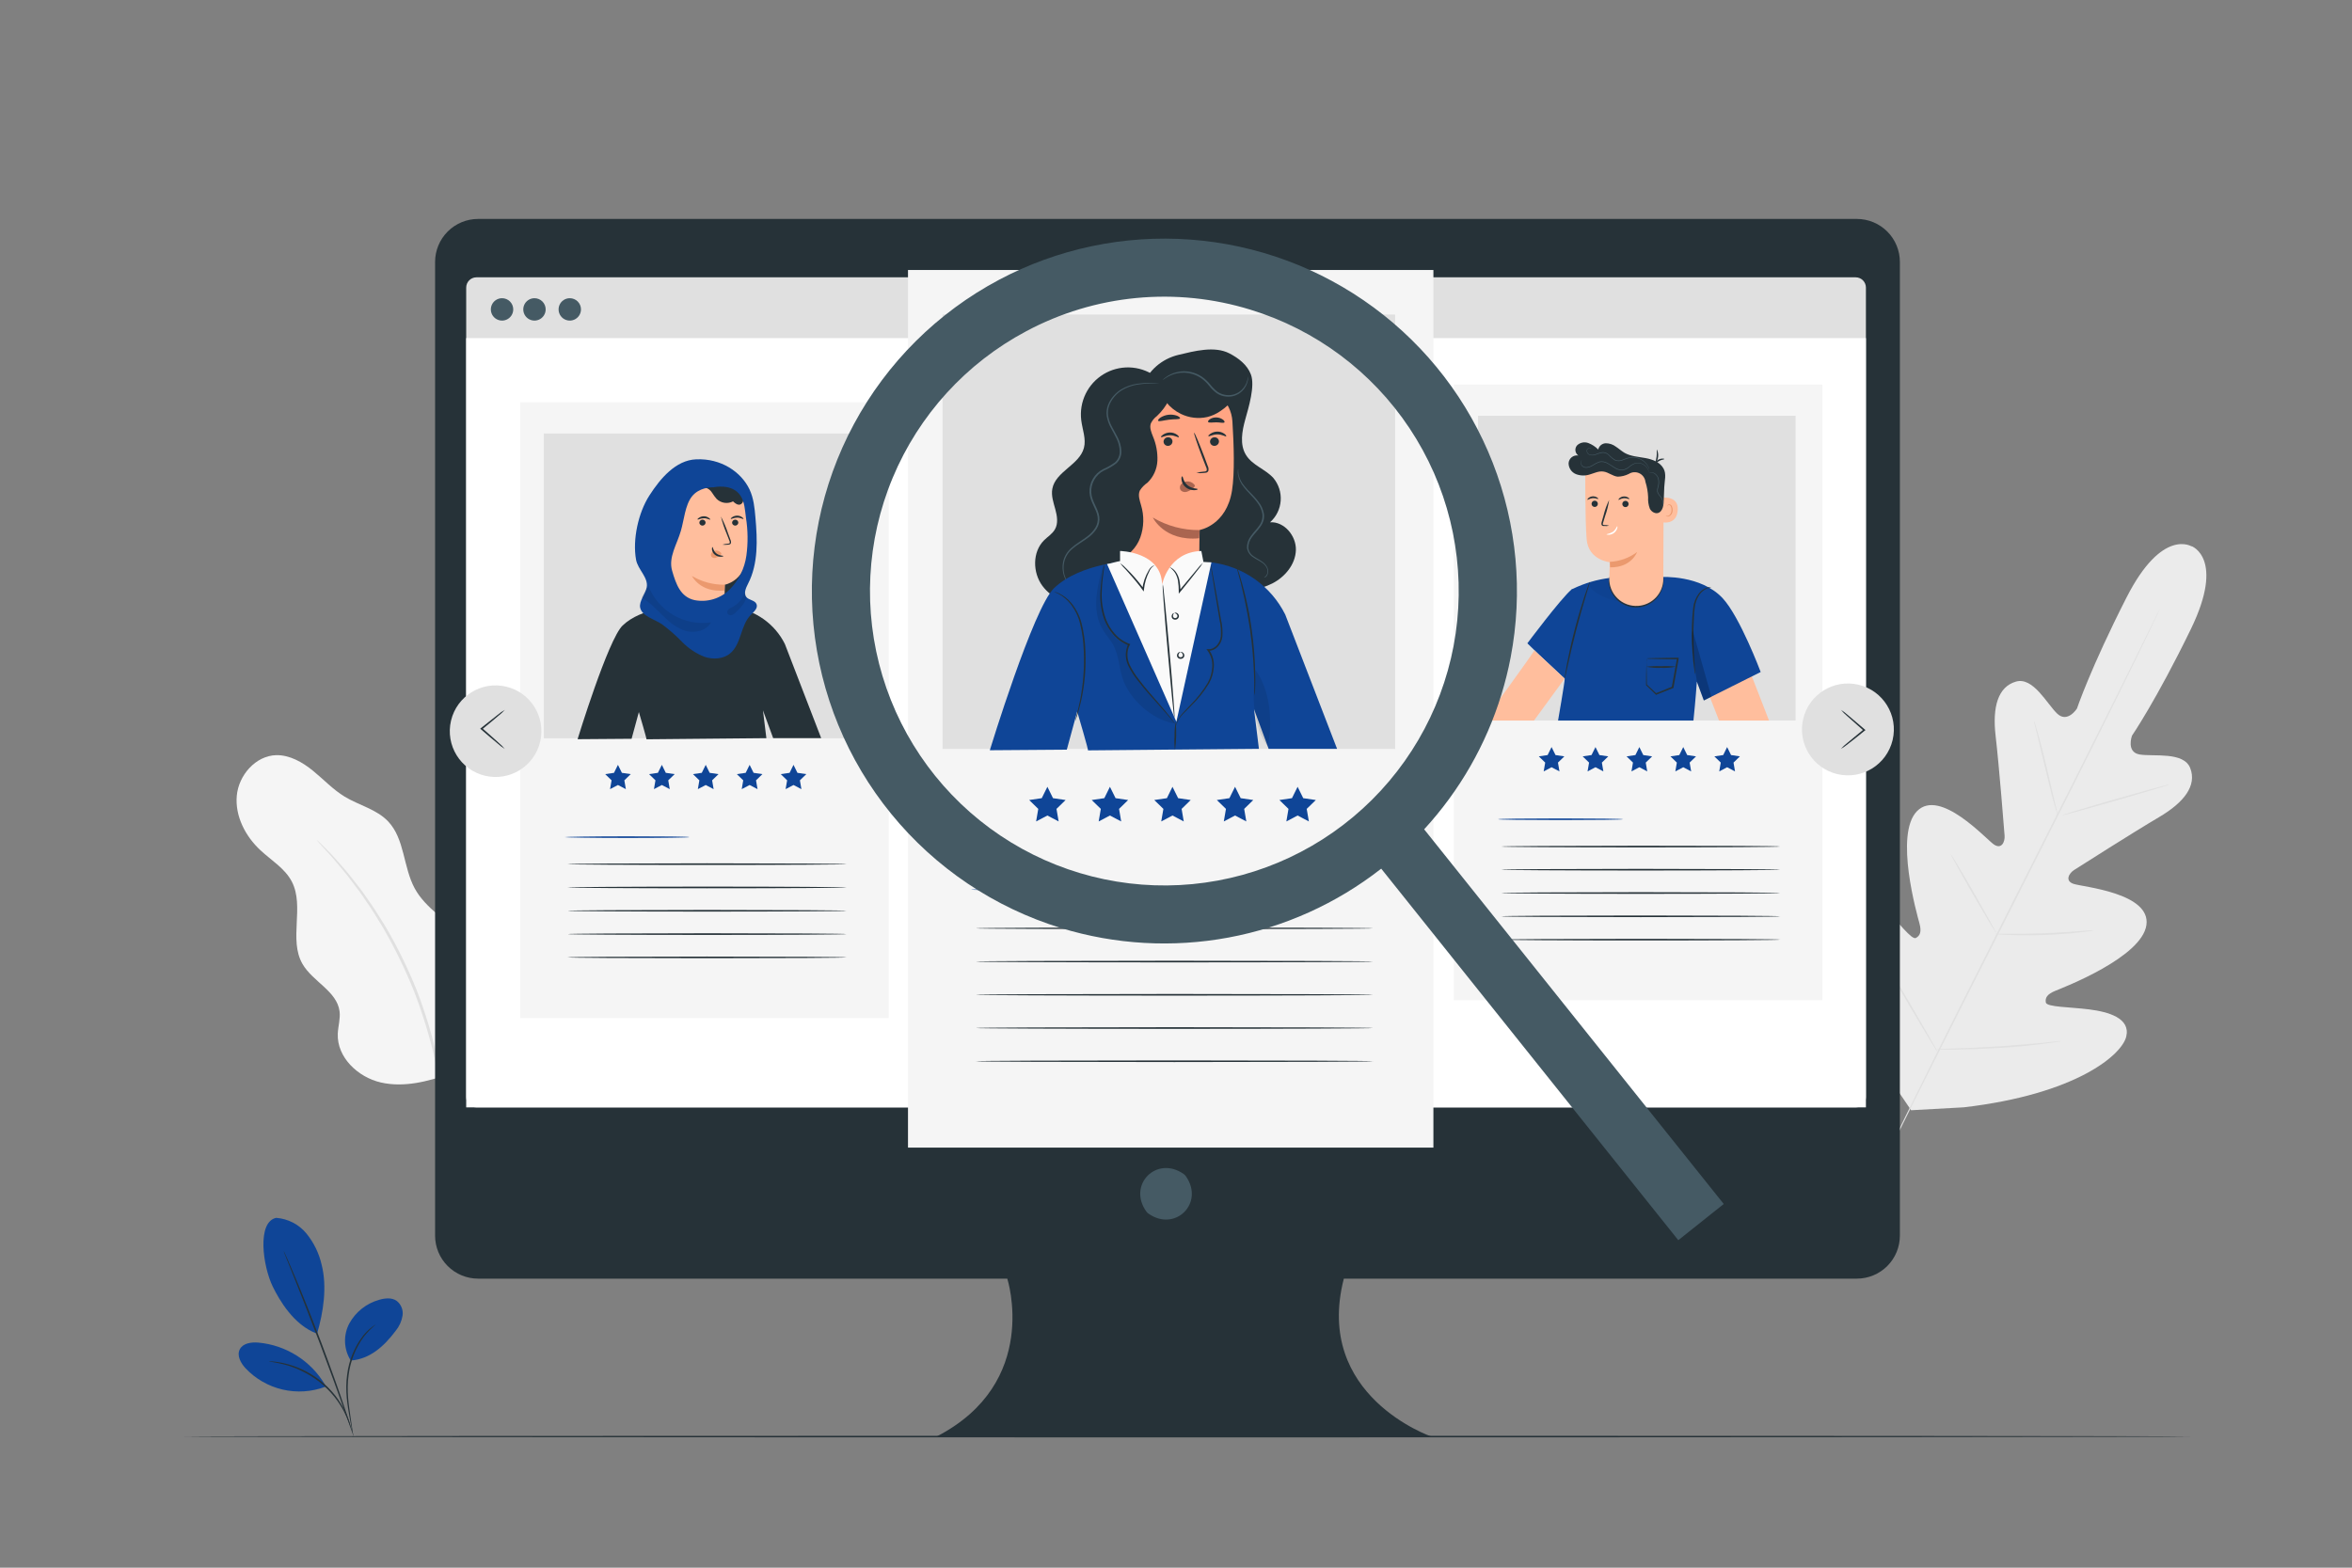 <?xml version="1.0" encoding="UTF-8"?> <svg xmlns="http://www.w3.org/2000/svg" width="750" height="500" viewBox="0 0 750 500" fill="none"><rect x="0" y="0" width="750" height="500" fill="#808080" stroke="none"/> <path d="M143.51 342.55C150.89 337.89 153.58 331.86 154.8 323.21C155.382 318.872 155.026 314.46 153.756 310.271C152.486 306.082 150.332 302.215 147.44 298.93C142.6 293.49 135.76 289.76 132.26 283.38C128.54 276.57 129.09 267.56 123.74 261.95C120.06 258.1 114.48 256.85 109.92 254.09C106.2 251.84 103.2 248.6 99.83 245.85C96.46 243.1 92.41 240.77 88.06 240.85C81.51 241.04 76.12 247.22 75.51 253.75C74.9 260.28 78.26 266.75 83.06 271.19C86.54 274.43 90.89 276.99 93.06 281.19C97.16 289.13 92 299.66 96.44 307.41C99.68 313.08 107.44 316.08 108.28 322.56C108.58 324.94 107.8 327.32 107.71 329.72C107.41 337.22 114.14 343.58 121.46 345.25C128.78 346.92 136.41 344.96 143.46 342.48" fill="#F5F5F5"></path> <path d="M101 267.9C101.213 268.229 101.461 268.534 101.74 268.81L104 271.31C105 272.37 106.21 273.69 107.51 275.31C108.81 276.93 110.41 278.67 111.94 280.79L114.41 284.05C115.27 285.19 116.06 286.44 116.94 287.7C118.72 290.19 120.38 293.02 122.19 295.96C125.926 302.433 129.204 309.159 132 316.09C134.698 323.066 136.9 330.224 138.59 337.51C139.28 340.89 140 344.09 140.4 347.13C140.62 348.64 140.89 350.13 141.05 351.52C141.21 352.91 141.33 354.29 141.47 355.59C141.8 358.18 141.84 360.59 141.97 362.59C142.1 364.59 142.14 366.45 142.14 367.91C142.14 369.37 142.14 370.41 142.19 371.27C142.176 371.665 142.203 372.06 142.27 372.45C142.34 372.064 142.373 371.672 142.37 371.28C142.37 370.42 142.44 369.28 142.49 367.91C142.54 366.54 142.58 364.65 142.49 362.57C142.4 360.49 142.41 358.12 142.12 355.51C142 354.21 141.88 352.84 141.75 351.42C141.62 350 141.36 348.52 141.15 347C140.78 343.93 140.09 340.71 139.41 337.31C137.76 329.968 135.567 322.758 132.85 315.74C130.043 308.761 126.724 301.999 122.92 295.51C121.08 292.57 119.39 289.74 117.57 287.25C116.68 285.99 115.86 284.74 114.99 283.61L112.46 280.37C110.89 278.27 109.27 276.53 107.91 274.95C106.55 273.37 105.32 272.08 104.28 271.05L101.89 268.67C101.619 268.385 101.321 268.127 101 267.9V267.9Z" fill="#E0E0E0"></path> <path d="M698.94 174.32C698.94 174.32 689.54 168.1 678.09 190.59C666.64 213.08 662.29 226 662.29 226C662.29 226 659.29 230.71 656.02 227.63C652.75 224.55 648.35 215.81 642.85 217.39C637.15 219.02 635.27 225.39 636.36 234.74C637.45 244.09 639.08 264.68 639.22 266.54C639.36 268.4 638.31 271.06 635.77 269.31C633.23 267.56 618.61 251.31 611.31 258.69C604.01 266.07 611.31 291.69 612.06 294.46C612.81 297.23 612.25 298.46 610.92 299.16C609.59 299.86 605.19 293.93 600.84 289.47C596.49 285.01 590.67 280.6 586.84 285.22C583.01 289.84 581.75 309.02 600 340.22L609.41 354.1L626.22 353.17C662.09 348.98 676.65 336.44 678.02 330.58C679.39 324.72 672.36 322.72 666.18 321.94C660 321.16 652.62 321.22 652.37 319.73C652.12 318.24 652.75 317.09 655.44 315.99C658.13 314.89 682.95 305.33 684.44 295.05C685.93 284.77 664.15 282.89 661.23 281.91C658.31 280.93 659.82 278.48 661.37 277.49C662.92 276.5 680.37 265.39 688.47 260.62C696.57 255.85 700.55 250.52 698.42 244.99C696.36 239.65 686.72 241.37 682.31 240.64C677.9 239.91 679.84 234.64 679.84 234.64C679.84 234.64 687.58 223.36 698.62 200.64C709.66 177.92 698.76 174.15 698.76 174.15" fill="#EBEBEB"></path> <path d="M688.65 194.44L688.44 194.92L687.78 196.33L685.21 201.71C682.97 206.39 679.69 213.13 675.59 221.44C667.41 238.07 655.92 260.95 643.15 286.18C630.38 311.41 618.83 334.26 610.57 350.85L600.8 370.5L598.14 375.84L597.44 377.22C597.362 377.381 597.275 377.538 597.18 377.69L597.39 377.2L598.05 375.8L600.62 370.41C602.86 365.74 606.14 359 610.24 350.68C618.42 334.05 629.91 311.17 642.69 285.94C655.47 260.71 667 237.87 675.26 221.28L685 201.63L687.66 196.28L688.36 194.9C688.55 194.59 688.65 194.44 688.65 194.44Z" fill="#E0E0E0"></path> <path d="M648.56 229.9C648.749 230.248 648.897 230.617 649 231C649.25 231.74 649.57 232.82 649.95 234.16C650.71 236.84 651.66 240.57 652.64 244.71L655.11 255.3C655.41 256.57 655.67 257.64 655.88 258.5C656.003 258.886 656.081 259.286 656.11 259.69C655.93 259.328 655.786 258.95 655.68 258.56C655.44 257.82 655.12 256.73 654.75 255.39C654.02 252.7 653.11 248.96 652.13 244.83C651.15 240.7 650.27 237.08 649.59 234.26L648.81 231.06C648.688 230.683 648.604 230.294 648.56 229.9V229.9Z" fill="#E0E0E0"></path> <path d="M657.63 260C657.63 259.86 665.19 257.56 674.63 254.85C684.07 252.14 691.71 250.06 691.75 250.2C691.79 250.34 684.19 252.64 674.75 255.35C665.31 258.06 657.67 260.16 657.63 260Z" fill="#E0E0E0"></path> <path d="M636.27 297.88C636.677 297.816 637.089 297.795 637.5 297.82H640.87C643.71 297.82 647.63 297.82 651.96 297.64C656.29 297.46 660.2 297.21 663.03 296.98L666.39 296.72C666.802 296.672 667.218 296.672 667.63 296.72C667.234 296.847 666.825 296.927 666.41 296.96C665.62 297.08 664.48 297.23 663.07 297.39C660.24 297.71 656.32 298.05 651.98 298.2C647.64 298.35 643.71 298.32 640.86 298.2C639.44 298.15 638.29 298.09 637.5 298.03C637.085 298.03 636.672 297.979 636.27 297.88V297.88Z" fill="#E0E0E0"></path> <path d="M622.06 272.44C622.325 272.719 622.547 273.036 622.72 273.38L624.34 276.03C625.69 278.28 627.53 281.41 629.53 284.89C631.53 288.37 633.31 291.52 634.58 293.82L636.05 296.56C636.249 296.875 636.413 297.21 636.54 297.56C636.278 297.278 636.056 296.962 635.88 296.62L634.26 294C632.91 291.75 631.07 288.62 629.07 285.15C627.07 281.68 625.29 278.51 624.02 276.21L622.55 273.48C622.351 273.151 622.187 272.803 622.06 272.44Z" fill="#E0E0E0"></path> <path d="M599 303.46C599.306 303.842 599.584 304.246 599.83 304.67C600.37 305.56 601.07 306.67 601.92 308.07C603.66 310.94 606.05 314.94 608.65 319.37C611.25 323.8 613.58 327.82 615.25 330.74C616.04 332.15 616.69 333.32 617.2 334.22C617.457 334.635 617.675 335.074 617.85 335.53C617.537 335.153 617.26 334.748 617.02 334.32L614.93 330.93C613.19 328.05 610.8 324.06 608.2 319.63C605.6 315.2 603.27 311.18 601.6 308.25L599.65 304.78C599.392 304.362 599.174 303.92 599 303.46Z" fill="#E0E0E0"></path> <path d="M617.58 334.64C618.096 334.557 618.618 334.52 619.14 334.53L623.41 334.39C627.01 334.27 631.98 334.08 637.47 333.72C642.96 333.36 647.92 332.92 651.47 332.57L655.72 332.15C656.24 332.073 656.765 332.043 657.29 332.06C656.787 332.204 656.271 332.301 655.75 332.35C654.75 332.51 653.3 332.71 651.51 332.93C647.93 333.38 642.97 333.93 637.51 334.24C632.05 334.55 627.03 334.73 623.43 334.76C621.62 334.76 620.16 334.76 619.15 334.76C618.624 334.772 618.098 334.731 617.58 334.64Z" fill="#E0E0E0"></path> <path d="M698.4 458.17C698.4 458.32 555.18 458.44 378.56 458.44C201.94 458.44 58.69 458.32 58.69 458.17C58.69 458.02 201.88 457.91 378.56 457.91C555.24 457.91 698.4 458 698.4 458.17Z" fill="#263238"></path> <path d="M88.13 388.43C89.985 388.573 91.791 389.089 93.441 389.949C95.091 390.808 96.55 391.992 97.73 393.43C100.079 396.327 101.731 399.724 102.56 403.36C104.35 410.36 103.14 418.51 101.1 425.36C93.61 422.61 89.04 414.55 86.98 410.36C83.73 403.67 81.91 389.6 88.13 388.41" fill="#0F4597"></path> <path d="M111.85 433.93C110.735 432.171 110.106 430.147 110.027 428.066C109.948 425.984 110.421 423.919 111.4 422.08C112.405 420.26 113.762 418.658 115.393 417.368C117.025 416.079 118.897 415.127 120.9 414.57C122.74 414.02 124.9 413.8 126.46 414.88C127.175 415.427 127.729 416.158 128.063 416.994C128.398 417.83 128.5 418.741 128.36 419.63C128.068 421.41 127.309 423.08 126.16 424.47C122.46 429.39 117.98 433.47 111.85 433.93" fill="#0F4597"></path> <path d="M112.47 457.13C112.327 456.659 112.22 456.177 112.15 455.69C111.96 454.69 111.71 453.33 111.41 451.69C110.85 448.36 109.95 443.62 110.7 438.4C111.249 433.936 112.974 429.698 115.7 426.12C116.541 425.057 117.508 424.1 118.58 423.27C118.864 423.035 119.165 422.822 119.48 422.63C119.693 422.49 119.803 422.43 119.81 422.45C118.408 423.618 117.128 424.924 115.99 426.35C113.392 429.921 111.738 434.09 111.18 438.47C110.43 443.59 111.26 448.29 111.73 451.64C111.99 453.32 112.19 454.64 112.31 455.64C112.419 456.129 112.472 456.629 112.47 457.13V457.13Z" fill="#263238"></path> <path d="M90.46 399C90.581 399.182 90.681 399.376 90.76 399.58C90.96 400.01 91.21 400.58 91.52 401.26C92.17 402.72 93.09 404.85 94.2 407.49C96.42 412.76 99.38 420.1 102.47 428.27C105.56 436.44 108.19 443.91 110.01 449.33C110.93 452.05 111.65 454.25 112.13 455.78L112.67 457.54C112.747 457.739 112.797 457.948 112.82 458.16C112.718 457.972 112.634 457.774 112.57 457.57C112.4 457.13 112.19 456.57 111.93 455.84C111.38 454.27 110.61 452.11 109.67 449.45C107.75 444.06 105.07 436.62 101.98 428.45C98.89 420.28 96 413 93.86 407.64L91.33 401.34C91.06 400.64 90.84 400.07 90.66 399.63C90.573 399.427 90.506 399.216 90.46 399Z" fill="#263238"></path> <path d="M103.68 441.71C101.456 437.926 98.362 434.728 94.654 432.38C90.946 430.032 86.731 428.602 82.36 428.21C80.14 428.03 77.47 428.38 76.46 430.36C75.45 432.34 76.76 434.73 78.26 436.36C81.45 439.756 85.574 442.132 90.112 443.187C94.65 444.242 99.399 443.93 103.76 442.29" fill="#0F4597"></path> <path d="M85.7 434.18C86.164 434.161 86.63 434.184 87.09 434.25C87.633 434.284 88.174 434.35 88.71 434.45C89.424 434.551 90.131 434.691 90.83 434.87C91.686 435.064 92.53 435.304 93.36 435.59C94.316 435.906 95.254 436.273 96.17 436.69C98.273 437.654 100.259 438.855 102.09 440.27C103.899 441.71 105.537 443.354 106.97 445.17C107.587 445.97 108.158 446.805 108.68 447.67C109.164 448.421 109.604 449.199 110 450C110.326 450.649 110.613 451.317 110.86 452C111.079 452.499 111.259 453.014 111.4 453.54C111.565 453.976 111.682 454.429 111.75 454.89C111.64 454.89 111.12 453 109.67 450.18C109.274 449.407 108.837 448.656 108.36 447.93C107.827 447.095 107.253 446.287 106.64 445.51C105.215 443.74 103.598 442.134 101.82 440.72C100.021 439.33 98.076 438.139 96.02 437.17C95.109 436.729 94.174 436.338 93.22 436C92.35 435.66 91.51 435.44 90.74 435.22C87.67 434.42 85.68 434.3 85.7 434.18Z" fill="#263238"></path> <path d="M592.11 69.83H152.46C148.821 69.83 145.331 71.275 142.758 73.848C140.185 76.421 138.74 79.911 138.74 83.55V394.09C138.74 397.729 140.185 401.218 142.758 403.791C145.331 406.364 148.821 407.81 152.46 407.81H321.2C321.2 407.81 331.93 441 298.66 458.17H456.43C456.43 458.17 418.87 445.3 428.52 407.81H592.11C595.749 407.81 599.239 406.364 601.812 403.791C604.385 401.218 605.83 397.729 605.83 394.09V83.55C605.83 79.911 604.385 76.421 601.812 73.848C599.239 71.275 595.749 69.83 592.11 69.83Z" fill="#263238"></path> <path d="M378.15 375.15C384.15 383.7 374.77 393.06 366.22 387.08C365.935 386.878 365.688 386.627 365.49 386.34C359.49 377.8 368.87 368.45 377.42 374.42C377.706 374.616 377.954 374.864 378.15 375.15V375.15Z" fill="#455A64"></path> <path d="M591.73 88.45H151.93C150.124 88.45 148.66 89.914 148.66 91.72V349.93C148.66 351.736 150.124 353.2 151.93 353.2H591.73C593.536 353.2 595 351.736 595 349.93V91.72C595 89.914 593.536 88.45 591.73 88.45Z" fill="#E0E0E0"></path> <path d="M595 107.84H148.66V353.19H595V107.84Z" fill="white"></path> <path d="M185.26 98.67C185.262 99.377 185.054 100.069 184.663 100.657C184.271 101.246 183.714 101.705 183.061 101.976C182.408 102.248 181.69 102.319 180.996 102.182C180.303 102.044 179.666 101.704 179.166 101.204C178.666 100.704 178.326 100.067 178.188 99.374C178.051 98.681 178.122 97.962 178.394 97.309C178.665 96.656 179.124 96.099 179.713 95.707C180.302 95.316 180.993 95.108 181.7 95.11C182.644 95.11 183.55 95.485 184.217 96.153C184.885 96.82 185.26 97.726 185.26 98.67Z" fill="#455A64"></path> <path d="M163.66 98.67C163.662 99.376 163.454 100.068 163.063 100.656C162.672 101.245 162.115 101.704 161.463 101.975C160.811 102.247 160.093 102.319 159.4 102.183C158.707 102.046 158.069 101.707 157.569 101.208C157.069 100.709 156.728 100.073 156.589 99.38C156.451 98.687 156.521 97.969 156.791 97.316C157.061 96.663 157.518 96.105 158.106 95.712C158.693 95.32 159.384 95.11 160.09 95.11C160.558 95.109 161.022 95.2 161.455 95.378C161.889 95.556 162.282 95.818 162.614 96.149C162.945 96.48 163.209 96.873 163.388 97.305C163.568 97.738 163.66 98.202 163.66 98.67Z" fill="#455A64"></path> <path d="M174 98.67C174.002 99.376 173.794 100.068 173.403 100.656C173.012 101.245 172.455 101.704 171.803 101.975C171.151 102.247 170.433 102.319 169.74 102.183C169.047 102.046 168.41 101.707 167.909 101.208C167.409 100.709 167.068 100.073 166.929 99.38C166.791 98.687 166.861 97.969 167.131 97.316C167.401 96.663 167.858 96.105 168.446 95.712C169.033 95.32 169.724 95.11 170.43 95.11C170.898 95.109 171.362 95.2 171.796 95.378C172.229 95.556 172.622 95.818 172.954 96.149C173.285 96.48 173.549 96.873 173.728 97.305C173.908 97.738 174 98.202 174 98.67V98.67Z" fill="#455A64"></path> <path d="M581.12 122.63H463.58V319.01H581.12V122.63Z" fill="#F5F5F5"></path> <path d="M494.76 238.27L496.02 240.82L498.84 241.24L496.8 243.22L497.28 246.03L494.76 244.7L492.24 246.03L492.73 243.22L490.69 241.24L493.5 240.82L494.76 238.27Z" fill="#0F4597"></path> <path d="M508.76 238.27L510.02 240.82L512.84 241.24L510.8 243.22L511.28 246.03L508.76 244.7L506.24 246.03L506.72 243.22L504.68 241.24L507.5 240.82L508.76 238.27Z" fill="#0F4597"></path> <path d="M522.75 238.27L524.01 240.82L526.83 241.24L524.79 243.22L525.27 246.03L522.75 244.7L520.24 246.03L520.72 243.22L518.68 241.24L521.49 240.82L522.75 238.27Z" fill="#0F4597"></path> <path d="M536.75 238.27L538.01 240.82L540.83 241.24L538.79 243.22L539.27 246.03L536.75 244.7L534.23 246.03L534.71 243.22L532.67 241.24L535.49 240.82L536.75 238.27Z" fill="#0F4597"></path> <path d="M550.74 238.27L552 240.82L554.82 241.24L552.78 243.22L553.26 246.03L550.74 244.7L548.23 246.03L548.71 243.22L546.67 241.24L549.49 240.82L550.74 238.27Z" fill="#0F4597"></path> <path d="M517.55 261.29C517.55 261.44 508.63 261.55 497.62 261.55C486.61 261.55 477.69 261.44 477.69 261.29C477.69 261.14 486.61 261.03 497.62 261.03C508.63 261.03 517.55 261.15 517.55 261.29Z" fill="#0F4597"></path> <path d="M567.64 270C567.64 270.14 547.74 270.26 523.19 270.26C498.64 270.26 478.74 270.14 478.74 270C478.74 269.86 498.64 269.74 523.19 269.74C547.74 269.74 567.64 269.8 567.64 270Z" fill="#263238"></path> <path d="M567.64 277.38C567.64 277.52 547.74 277.64 523.19 277.64C498.64 277.64 478.74 277.52 478.74 277.38C478.74 277.24 498.64 277.12 523.19 277.12C547.74 277.12 567.64 277.24 567.64 277.38Z" fill="#263238"></path> <path d="M567.64 284.82C567.64 284.96 547.74 285.08 523.19 285.08C498.64 285.08 478.74 284.96 478.74 284.82C478.74 284.68 498.64 284.56 523.19 284.56C547.74 284.56 567.64 284.67 567.64 284.82Z" fill="#263238"></path> <path d="M567.64 292.25C567.64 292.4 547.74 292.51 523.19 292.51C498.64 292.51 478.74 292.4 478.74 292.25C478.74 292.1 498.64 291.99 523.19 291.99C547.74 291.99 567.64 292.11 567.64 292.25Z" fill="#263238"></path> <path d="M567.64 299.69C567.64 299.83 547.74 299.95 523.19 299.95C498.64 299.95 478.74 299.83 478.74 299.69C478.74 299.55 498.64 299.43 523.19 299.43C547.74 299.43 567.64 299.54 567.64 299.69Z" fill="#263238"></path> <path d="M572.56 132.6H471.31V229.8H572.56V132.6Z" fill="#E0E0E0"></path> <path d="M557.52 212.86L564.1 229.81H548.16L544.57 220.58L557.52 212.86Z" fill="#FFBE9D"></path> <path d="M496.83 229.81H540C540.67 223.43 541.09 217.4 541.09 217.4L543.31 223.4L561.44 214.33C561.44 214.33 554.85 196.76 549.33 190.81C542.33 183.28 529.82 184.03 529.82 184.03L513.54 184.3C509.374 184.793 505.318 185.976 501.54 187.8L501.14 187.92V188C497.62 191 487.04 205.18 487.04 205.18L490.94 208.97L498.94 216.42C498.93 216.444 498.925 216.469 498.925 216.495C498.925 216.521 498.93 216.546 498.94 216.57C499 217.38 496.83 229.81 496.83 229.81Z" fill="#0F4597"></path> <path d="M530.28 183.45C530.28 183.45 530.33 183.55 530.37 183.74C530.429 184.023 530.466 184.311 530.48 184.6C530.531 185.672 530.382 186.743 530.04 187.76C529.524 189.283 528.609 190.64 527.39 191.69C525.859 192.95 523.951 193.665 521.968 193.721C519.985 193.777 518.04 193.172 516.44 192C515.169 191.015 514.182 189.711 513.58 188.22C513.182 187.224 512.975 186.162 512.97 185.09C512.963 184.799 512.983 184.508 513.03 184.22C513.03 184.03 513.08 183.93 513.1 183.93C513.113 185.352 513.391 186.76 513.92 188.08C514.542 189.476 515.509 190.691 516.73 191.61C518.254 192.695 520.089 193.253 521.959 193.201C523.828 193.149 525.63 192.488 527.09 191.32C528.259 190.337 529.154 189.07 529.69 187.64C530.15 186.293 530.35 184.871 530.28 183.45V183.45Z" fill="#263238"></path> <path d="M545.7 187.31C545.7 187.36 545.26 187.31 544.55 187.61C543.546 187.99 542.672 188.649 542.03 189.51C541.111 190.812 540.549 192.333 540.4 193.92C540.16 195.71 540.11 197.73 540.03 199.83C539.92 204.05 540.08 207.83 540.28 210.63C540.37 211.92 540.46 213.01 540.52 213.89C540.587 214.29 540.604 214.696 540.57 215.1C540.449 214.716 540.366 214.32 540.32 213.92C540.21 213.15 540.05 212.04 539.91 210.66C539.548 207.059 539.414 203.438 539.51 199.82C539.545 197.814 539.685 195.811 539.93 193.82C540.107 192.159 540.737 190.578 541.75 189.25C542.448 188.36 543.406 187.71 544.49 187.39C544.779 187.303 545.078 187.256 545.38 187.25C545.59 187.28 545.7 187.29 545.7 187.31Z" fill="#263238"></path> <path d="M507 185.49C506.938 185.905 506.837 186.313 506.7 186.71C506.43 187.59 506.1 188.71 505.7 190C504.87 192.77 503.76 196.61 502.64 200.89C501.52 205.17 500.64 209.06 500.02 211.89C499.72 213.22 499.47 214.34 499.27 215.24C499.205 215.657 499.094 216.067 498.94 216.46C498.946 216.037 498.99 215.615 499.07 215.2C499.19 214.4 499.39 213.2 499.65 211.82C500.19 208.96 501.03 205.04 502.14 200.76C503.25 196.48 504.43 192.64 505.35 189.89C505.81 188.51 506.2 187.41 506.49 186.65C506.62 186.247 506.791 185.858 507 185.49V185.49Z" fill="#263238"></path> <path opacity="0.2" d="M539.74 201L545.74 222.26L543.35 223.46L541.13 217.46C541.13 217.46 538.93 204.8 539.74 201Z" fill="black"></path> <g opacity="0.2"> <path opacity="0.2" d="M507.7 185.51C504.23 187.27 512.75 191.83 516.64 191.79L514 184.23C514 184.23 508.86 184.92 507.7 185.51Z" fill="black"></path> </g> <path d="M522.35 193.24C521.145 193.322 519.936 193.15 518.802 192.734C517.668 192.319 516.634 191.669 515.767 190.828C514.9 189.987 514.22 188.973 513.771 187.851C513.322 186.73 513.114 185.527 513.16 184.32C513.26 181.55 513.35 179.32 513.35 179.32C513.35 179.32 506.48 178.72 505.94 171.93C505.4 165.14 505.52 149.45 505.52 149.45C509.273 147.53 513.471 146.646 517.679 146.89C521.888 147.135 525.955 148.498 529.46 150.84L530.52 151.54L530.39 184.72C530.37 186.892 529.53 188.976 528.04 190.555C526.549 192.135 524.517 193.094 522.35 193.24V193.24Z" fill="#FFBE9D"></path> <path d="M509.21 161.41C509.353 161.271 509.452 161.093 509.493 160.898C509.535 160.704 509.517 160.501 509.442 160.316C509.368 160.131 509.239 159.973 509.074 159.862C508.909 159.75 508.714 159.691 508.515 159.691C508.316 159.691 508.121 159.75 507.956 159.862C507.791 159.973 507.663 160.131 507.588 160.316C507.513 160.501 507.496 160.704 507.537 160.898C507.578 161.093 507.677 161.271 507.82 161.41C508.007 161.59 508.256 161.691 508.515 161.691C508.774 161.691 509.024 161.59 509.21 161.41V161.41Z" fill="#263238"></path> <path d="M506.2 159.39C506.31 159.5 506.94 158.95 507.88 158.88C508.82 158.81 509.53 159.25 509.62 159.12C509.71 158.99 509.55 158.86 509.24 158.65C508.817 158.392 508.324 158.273 507.83 158.31C507.338 158.35 506.872 158.546 506.5 158.87C506.23 159.12 506.14 159.34 506.2 159.39Z" fill="#263238"></path> <path d="M517.75 159.92C517.587 160.034 517.462 160.193 517.39 160.379C517.318 160.564 517.303 160.766 517.347 160.96C517.391 161.154 517.491 161.33 517.636 161.467C517.78 161.603 517.962 161.693 518.158 161.726C518.354 161.759 518.555 161.732 518.736 161.65C518.917 161.568 519.069 161.434 519.174 161.265C519.278 161.095 519.33 160.899 519.322 160.701C519.314 160.502 519.247 160.31 519.13 160.15C518.976 159.939 518.745 159.796 518.487 159.753C518.229 159.71 517.964 159.77 517.75 159.92V159.92Z" fill="#263238"></path> <path d="M516.1 159.42C516.22 159.53 516.85 158.97 517.79 158.9C518.73 158.83 519.43 159.27 519.53 159.14C519.63 159.01 519.46 158.88 519.14 158.68C518.725 158.413 518.232 158.294 517.74 158.34C517.248 158.372 516.781 158.565 516.41 158.89C516.13 159.15 516.05 159.37 516.1 159.42Z" fill="#263238"></path> <path d="M513.12 167.66C512.622 167.504 512.102 167.433 511.58 167.45C511.33 167.45 511.14 167.39 511.11 167.26C511.087 167.016 511.132 166.77 511.24 166.55L511.85 164.55C512.442 162.893 512.867 161.181 513.12 159.44C512.356 161.023 511.759 162.682 511.34 164.39C511.14 165.07 510.95 165.72 510.77 166.39C510.639 166.707 510.614 167.058 510.7 167.39C510.741 167.482 510.803 167.564 510.881 167.628C510.96 167.692 511.052 167.738 511.15 167.76C511.289 167.784 511.431 167.784 511.57 167.76C512.089 167.817 512.613 167.783 513.12 167.66V167.66Z" fill="#263238"></path> <path d="M513.34 179.19C516.483 179.037 519.508 177.951 522.03 176.07C522.03 176.07 520.26 181.07 513.44 180.95L513.34 179.19Z" fill="#EB996E"></path> <path d="M530.22 158.74C530.35 158.69 535.78 158.1 534.92 163.35C534.18 167.88 529.3 166.5 529.31 166.35C529.32 166.2 530.22 158.74 530.22 158.74Z" fill="#FFBE9D"></path> <path d="M531.21 164.35C531.21 164.35 531.28 164.41 531.41 164.48C531.592 164.575 531.803 164.596 532 164.54C532.297 164.369 532.544 164.125 532.719 163.831C532.894 163.536 532.991 163.202 533 162.86C533.046 162.475 533.001 162.085 532.87 161.72C532.837 161.576 532.77 161.441 532.674 161.328C532.578 161.215 532.457 161.127 532.32 161.07C532.23 161.042 532.134 161.045 532.046 161.08C531.959 161.115 531.886 161.178 531.84 161.26C531.77 161.38 531.84 161.47 531.77 161.47C531.7 161.47 531.68 161.39 531.77 161.21C531.806 161.101 531.876 161.006 531.97 160.94C532.101 160.857 532.259 160.828 532.41 160.86C532.593 160.909 532.761 161.004 532.896 161.138C533.031 161.271 533.129 161.437 533.18 161.62C533.339 162.023 533.4 162.458 533.36 162.89C533.351 163.292 533.224 163.683 532.995 164.014C532.766 164.345 532.444 164.601 532.07 164.75C531.947 164.777 531.819 164.776 531.696 164.746C531.573 164.717 531.458 164.66 531.36 164.58C531.21 164.46 531.19 164.36 531.21 164.35Z" fill="#EB996E"></path> <path d="M529.08 163.46C528.03 164.09 526.6 163.3 526.08 162.2C525.656 161.046 525.475 159.817 525.55 158.59C525.49 156.918 525.2 155.263 524.69 153.67C524.625 153.087 524.412 152.53 524.071 152.053C523.731 151.575 523.275 151.192 522.745 150.94C522.216 150.688 521.631 150.575 521.045 150.611C520.46 150.648 519.894 150.833 519.4 151.15C518.302 151.698 517.097 151.999 515.87 152.03C514.26 151.89 512.93 150.62 511.32 150.4C509.71 150.18 508.41 150.91 506.96 151.32C505.519 151.798 503.958 151.763 502.54 151.22C501.842 150.937 501.245 150.452 500.826 149.826C500.407 149.2 500.185 148.463 500.19 147.71C500.218 147.339 500.323 146.979 500.499 146.652C500.674 146.324 500.916 146.037 501.208 145.808C501.501 145.579 501.838 145.414 502.199 145.323C502.559 145.232 502.934 145.218 503.3 145.28C503.042 145.104 502.824 144.875 502.663 144.607C502.501 144.339 502.4 144.04 502.365 143.73C502.329 143.419 502.362 143.105 502.459 142.808C502.557 142.511 502.717 142.239 502.93 142.01C503.397 141.573 503.977 141.275 504.604 141.15C505.231 141.025 505.881 141.077 506.48 141.3C507.668 141.759 508.745 142.464 509.64 143.37C509.763 142.814 510.067 142.316 510.506 141.953C510.944 141.591 511.491 141.385 512.06 141.37C513.217 141.375 514.341 141.758 515.26 142.46C516.26 143.1 517.07 143.88 518.08 144.46C520.08 145.57 522.46 145.69 524.71 146.1C526.96 146.51 529.37 147.42 530.46 149.44C531.46 151.21 530.78 153.34 530.7 155.36C530.62 157.38 530.61 157.93 530.51 159.9C530.49 159.83 530.62 162.57 529.08 163.46Z" fill="#263238"></path> <path d="M512.27 170.41C512.27 170.47 512.52 170.58 512.98 170.57C513.58 170.551 514.16 170.349 514.643 169.992C515.125 169.635 515.487 169.138 515.68 168.57C515.82 168.13 515.78 167.85 515.68 167.84C515.58 167.83 515.31 168.84 514.32 169.62C513.683 169.99 512.991 170.256 512.27 170.41V170.41Z" fill="white"></path> <path d="M504.46 146.67C504.303 146.78 504.181 146.932 504.108 147.11C504.036 147.287 504.016 147.481 504.05 147.67C504.094 148.096 504.293 148.492 504.61 148.78C504.831 148.956 505.088 149.081 505.363 149.147C505.638 149.212 505.924 149.217 506.2 149.16C506.863 149.033 507.495 148.778 508.06 148.41C508.677 147.985 509.35 147.648 510.06 147.41C510.871 147.238 511.716 147.366 512.44 147.77C513.21 148.15 513.93 148.7 514.73 149.19C515.483 149.728 516.385 150.018 517.31 150.02C518.168 149.909 518.969 149.531 519.6 148.94C520.165 148.442 520.82 148.059 521.53 147.81C522.16 147.657 522.822 147.696 523.43 147.92C524.331 148.244 525.073 148.903 525.5 149.76C525.631 150.082 525.729 150.417 525.79 150.76C525.79 150.415 525.715 150.073 525.57 149.76C525.367 149.315 525.078 148.914 524.719 148.581C524.36 148.248 523.939 147.989 523.48 147.82C522.843 147.573 522.146 147.524 521.48 147.68C520.741 147.92 520.06 148.312 519.48 148.83C518.862 149.373 518.096 149.721 517.28 149.83C516.393 149.823 515.53 149.539 514.81 149.02C514.03 148.54 513.3 148.02 512.5 147.6C511.738 147.18 510.851 147.049 510 147.23C509.291 147.47 508.618 147.807 508 148.23C507.454 148.594 506.843 148.848 506.2 148.98C505.941 149.04 505.672 149.041 505.413 148.984C505.154 148.927 504.91 148.813 504.7 148.65C504.403 148.392 504.205 148.038 504.14 147.65C504.109 147.473 504.122 147.291 504.178 147.12C504.234 146.949 504.331 146.795 504.46 146.67V146.67Z" fill="#455A64"></path> <path d="M507.47 143.09C507.42 143.016 507.351 142.957 507.27 142.92C507.153 142.863 507.025 142.834 506.895 142.834C506.765 142.834 506.637 142.863 506.52 142.92C506.328 143 506.167 143.141 506.064 143.322C505.961 143.503 505.921 143.714 505.95 143.92C505.988 144.193 506.102 144.45 506.279 144.662C506.456 144.875 506.688 145.033 506.95 145.12C507.579 145.303 508.251 145.272 508.86 145.03C509.53 144.761 510.223 144.553 510.93 144.41C511.319 144.382 511.71 144.441 512.073 144.582C512.436 144.724 512.763 144.945 513.03 145.23C513.608 145.879 514.283 146.436 515.03 146.88C515.45 147.028 515.896 147.091 516.34 147.065C516.785 147.039 517.22 146.925 517.62 146.73C518.343 146.394 519.106 146.152 519.89 146.01C521.011 145.857 522.152 146.047 523.164 146.554C524.176 147.06 525.011 147.861 525.56 148.85C525.88 149.42 525.98 149.77 526 149.76C525.918 149.432 525.793 149.116 525.63 148.82C525.201 147.992 524.572 147.284 523.8 146.76C522.645 145.979 521.243 145.648 519.86 145.83C519.063 145.972 518.287 146.214 517.55 146.55C517.174 146.737 516.765 146.846 516.345 146.872C515.926 146.898 515.506 146.839 515.11 146.7C514.368 146.265 513.694 145.722 513.11 145.09C512.826 144.787 512.477 144.552 512.089 144.403C511.701 144.254 511.284 144.195 510.87 144.23C510.15 144.374 509.446 144.592 508.77 144.88C508.208 145.107 507.588 145.149 507 145C506.759 144.926 506.544 144.785 506.38 144.594C506.215 144.403 506.108 144.169 506.07 143.92C506.037 143.732 506.069 143.539 506.159 143.372C506.25 143.205 506.395 143.074 506.57 143C506.68 142.948 506.799 142.921 506.92 142.921C507.041 142.921 507.161 142.948 507.27 143C507.41 143 507.46 143.1 507.47 143.09Z" fill="#455A64"></path> <path d="M527.55 148.41C527.68 148.46 528.05 147.64 528.93 147.1C529.81 146.56 530.69 146.57 530.7 146.43C530.71 146.29 530.49 146.27 530.1 146.26C529.593 146.272 529.099 146.421 528.67 146.69C528.241 146.959 527.892 147.339 527.66 147.79C527.5 148.15 527.49 148.39 527.55 148.41Z" fill="#263238"></path> <path d="M528.35 143.38C528.21 143.38 528.41 144.44 528.24 145.69C528.07 146.94 527.65 147.88 527.77 147.95C528.294 147.323 528.626 146.56 528.729 145.75C528.832 144.94 528.7 144.117 528.35 143.38Z" fill="#263238"></path> <path d="M529.94 161.61C530.125 161.326 530.247 161.006 530.297 160.672C530.347 160.337 530.324 159.995 530.23 159.67C530.026 158.969 529.652 158.33 529.14 157.81C528.877 157.5 528.698 157.128 528.62 156.73C528.585 156.29 528.64 155.848 528.78 155.43C529.056 154.577 529.107 153.668 528.93 152.79C528.771 152.063 528.338 151.425 527.72 151.01C527.305 150.738 526.816 150.601 526.32 150.62C526.14 150.627 525.963 150.672 525.8 150.75C525.8 150.75 525.99 150.75 526.32 150.7C526.793 150.707 527.253 150.857 527.64 151.13C528.217 151.531 528.615 152.14 528.75 152.83C528.914 153.68 528.858 154.557 528.59 155.38C528.442 155.824 528.388 156.294 528.43 156.76C528.516 157.189 528.713 157.589 529 157.92C529.502 158.417 529.876 159.027 530.09 159.7C530.195 160.164 530.195 160.646 530.09 161.11C530.057 161.281 530.006 161.448 529.94 161.61V161.61Z" fill="#455A64"></path> <path d="M525 210C525.013 210.216 525.013 210.433 525 210.65C525 211.12 525 211.65 525.05 212.37C525.05 213.85 525.14 215.93 525.16 218.44L525.1 218.28L528.18 221.15H527.92L533.22 219L533.07 219.2C533.091 219.032 533.121 218.865 533.16 218.7C533.74 215.55 534.28 212.58 534.76 210L534.99 210.27C532.04 210.27 529.56 210.2 527.79 210.16L525.72 210.1C525.478 210.086 525.237 210.053 525 210C525.225 209.966 525.453 209.949 525.68 209.95L527.68 209.89C529.43 209.89 531.97 209.79 535.02 209.77H535.29V210.04C534.83 212.63 534.29 215.6 533.75 218.75L533.66 219.25V219.39L533.53 219.45L528.22 221.56L528.07 221.62L527.96 221.51L524.96 218.6L524.89 218.53V218.44C524.89 215.84 524.96 213.7 525 212.24C525 211.57 525 211.02 525.06 210.56C525.017 210.376 524.996 210.188 525 210Z" fill="#263238"></path> <path d="M534.41 212.61C532.862 212.953 531.274 213.084 529.69 213C528.105 213.089 526.514 212.968 524.96 212.64C526.529 212.45 528.112 212.397 529.69 212.48C531.264 212.39 532.843 212.434 534.41 212.61Z" fill="#263238"></path> <path d="M489.27 207.39C489.48 207.6 473.27 229.81 473.27 229.81H489.16L498.91 216.45L489.27 207.39Z" fill="#FFBE9D"></path> <path d="M457.08 86.11H289.54V366.02H457.08V86.11Z" fill="#F5F5F5"></path> <path d="M333.99 250.94L335.78 254.57L339.8 255.16L336.89 257.99L337.58 261.99L333.99 260.1L330.39 261.99L331.08 257.99L328.18 255.16L332.19 254.57L333.99 250.94Z" fill="#0F4597"></path> <path d="M353.93 250.94L355.73 254.57L359.74 255.16L356.84 257.99L357.52 261.99L353.93 260.1L350.34 261.99L351.03 257.99L348.12 255.16L352.14 254.57L353.93 250.94Z" fill="#0F4597"></path> <path d="M373.88 250.94L375.68 254.57L379.69 255.16L376.79 257.99L377.47 261.99L373.88 260.1L370.29 261.99L370.98 257.99L368.07 255.16L372.09 254.57L373.88 250.94Z" fill="#0F4597"></path> <path d="M393.83 250.94L395.63 254.57L399.64 255.16L396.74 257.99L397.42 261.99L393.83 260.1L390.24 261.99L390.93 257.99L388.02 255.16L392.03 254.57L393.83 250.94Z" fill="#0F4597"></path> <path d="M413.78 250.94L415.57 254.57L419.59 255.16L416.68 257.99L417.37 261.99L413.78 260.1L410.19 261.99L410.87 257.99L407.97 255.16L411.98 254.57L413.78 250.94Z" fill="#0F4597"></path> <path d="M366.47 283.75C366.47 283.89 353.75 284.01 338.06 284.01C322.37 284.01 309.65 283.89 309.65 283.75C309.65 283.61 322.37 283.49 338.06 283.49C353.75 283.49 366.47 283.6 366.47 283.75Z" fill="#0F4597"></path> <path d="M437.86 296.08C437.86 296.23 409.49 296.34 374.51 296.34C339.53 296.34 311.15 296.23 311.15 296.08C311.15 295.93 339.51 295.82 374.51 295.82C409.51 295.82 437.86 295.94 437.86 296.08Z" fill="#263238"></path> <path d="M437.86 306.68C437.86 306.82 409.49 306.94 374.51 306.94C339.53 306.94 311.15 306.82 311.15 306.68C311.15 306.54 339.51 306.42 374.51 306.42C409.51 306.42 437.86 306.54 437.86 306.68Z" fill="#263238"></path> <path d="M437.86 317.28C437.86 317.42 409.49 317.54 374.51 317.54C339.53 317.54 311.15 317.42 311.15 317.28C311.15 317.14 339.51 317.02 374.51 317.02C409.51 317.02 437.86 317.13 437.86 317.28Z" fill="#263238"></path> <path d="M437.86 327.88C437.86 328.02 409.49 328.14 374.51 328.14C339.53 328.14 311.15 328.02 311.15 327.88C311.15 327.74 339.51 327.62 374.51 327.62C409.51 327.62 437.86 327.73 437.86 327.88Z" fill="#263238"></path> <path d="M437.86 338.47C437.86 338.62 409.49 338.73 374.51 338.73C339.53 338.73 311.15 338.62 311.15 338.47C311.15 338.32 339.51 338.21 374.51 338.21C409.51 338.21 437.86 338.33 437.86 338.47Z" fill="#263238"></path> <path d="M444.88 100.32H300.56V238.87H444.88V100.32Z" fill="#E0E0E0"></path> <path d="M364.45 123.28C365.96 118.21 370.6 114.42 375.74 113.19C380.88 111.96 387.26 110.28 391.97 112.68C394.91 114.18 397.73 116.36 398.89 119.45C400.26 123.12 398.15 129.96 397.1 133.73C396.05 137.5 395.26 141.81 397.33 145.13C399.4 148.45 403.47 149.61 406.03 152.43C407.73 154.458 408.573 157.069 408.381 159.709C408.189 162.348 406.976 164.809 405 166.57C409.55 166.3 413.39 170.94 413.23 175.49C413.07 180.04 409.74 184.04 405.68 186.1C401.62 188.16 396.93 188.59 392.38 188.6C386.731 188.608 381.096 188.022 375.57 186.85C371.02 185.85 366.27 184.36 363.31 180.77C360.58 177.47 359.83 172.97 359.82 168.69C359.82 153.56 367.74 138.56 364.29 123.82" fill="#263238"></path> <path d="M368.14 119.8C365.759 118.171 362.958 117.262 360.073 117.185C357.189 117.107 354.343 117.863 351.878 119.362C349.412 120.86 347.431 123.039 346.172 125.635C344.913 128.231 344.43 131.136 344.78 134C345.15 137 346.4 140 345.64 142.85C344.21 148.28 336.56 150.39 335.56 155.91C335.16 158.09 335.93 160.28 336.51 162.41C337.09 164.54 337.51 166.95 336.37 168.87C335.55 170.29 334.07 171.18 332.91 172.33C329.19 176.05 329.26 182.58 332.38 186.83C335.5 191.08 341.02 193.11 346.28 192.94C351.54 192.77 356.58 190.64 361.07 187.89" fill="#263238"></path> <path d="M357.09 125.88L357.16 129.47L357.88 183.34C357.96 189.6 363.41 194.51 370.1 194.34C376.87 194.19 382.36 188.96 382.38 182.64C382.38 176.01 382.54 169.03 382.54 169.03C382.54 169.03 391.09 167.61 392.86 156.46C393.74 150.92 393.46 141.83 392.99 134.4C392.895 132.811 392.478 131.258 391.766 129.834C391.053 128.411 390.059 127.146 388.844 126.118C387.629 125.09 386.217 124.319 384.696 123.852C383.174 123.384 381.573 123.231 379.99 123.4L357.09 125.88Z" fill="#FFA583"></path> <path d="M388.7 140.76C388.703 141.132 388.56 141.491 388.302 141.76C388.045 142.029 387.692 142.187 387.32 142.2C387.138 142.215 386.955 142.193 386.782 142.136C386.609 142.079 386.449 141.987 386.311 141.867C386.174 141.746 386.063 141.6 385.983 141.435C385.904 141.271 385.859 141.092 385.85 140.91C385.845 140.538 385.985 140.179 386.241 139.91C386.497 139.641 386.849 139.483 387.22 139.47C387.402 139.455 387.586 139.477 387.76 139.534C387.934 139.591 388.094 139.682 388.232 139.803C388.37 139.923 388.483 140.069 388.563 140.234C388.643 140.398 388.69 140.577 388.7 140.76Z" fill="#263238"></path> <path d="M391 139.16C390.82 139.34 389.74 138.54 388.2 138.54C386.66 138.54 385.53 139.32 385.37 139.13C385.21 138.94 385.46 138.71 385.96 138.35C386.626 137.894 387.413 137.65 388.22 137.65C389.021 137.649 389.801 137.901 390.45 138.37C390.94 138.73 391.1 139.07 391 139.16Z" fill="#263238"></path> <path d="M373.88 140.76C373.883 141.132 373.74 141.491 373.482 141.76C373.225 142.029 372.872 142.187 372.5 142.2C372.319 142.212 372.137 142.188 371.965 142.13C371.792 142.072 371.634 141.98 371.497 141.86C371.36 141.74 371.249 141.595 371.169 141.432C371.089 141.269 371.041 141.091 371.03 140.91C371.025 140.537 371.166 140.176 371.425 139.907C371.683 139.637 372.037 139.48 372.41 139.47C372.592 139.455 372.775 139.477 372.948 139.534C373.121 139.591 373.281 139.683 373.419 139.803C373.556 139.923 373.667 140.07 373.747 140.235C373.826 140.399 373.871 140.578 373.88 140.76Z" fill="#263238"></path> <path d="M375.9 139.44C375.72 139.63 374.63 138.83 373.1 138.83C371.57 138.83 370.43 139.61 370.26 139.42C370.09 139.23 370.36 139 370.85 138.64C371.518 138.182 372.31 137.938 373.12 137.94C373.921 137.939 374.701 138.191 375.35 138.66C375.82 139 376 139.36 375.9 139.44Z" fill="#263238"></path> <path d="M381.48 150.85C382.291 150.596 383.131 150.445 383.98 150.4C384.37 150.4 384.74 150.28 384.81 150.01C384.843 149.606 384.752 149.201 384.55 148.85L383.38 145.85C381.77 141.59 380.6 138.09 380.78 138.02C380.96 137.95 382.39 141.36 384.01 145.62C384.4 146.67 384.77 147.67 385.12 148.62C385.371 149.092 385.442 149.639 385.32 150.16C385.263 150.298 385.177 150.422 385.066 150.523C384.955 150.623 384.823 150.697 384.68 150.74C384.461 150.796 384.236 150.827 384.01 150.83C383.171 150.945 382.321 150.951 381.48 150.85V150.85Z" fill="#263238"></path> <path d="M382.54 169.06C377.289 169.134 372.121 167.75 367.61 165.06C367.61 165.06 371.23 172.72 382.39 171.68L382.54 169.06Z" fill="#AA6550"></path> <path d="M380.83 154.56C380.532 154.197 380.148 153.916 379.713 153.741C379.278 153.566 378.806 153.504 378.34 153.56C378.001 153.59 377.672 153.688 377.373 153.85C377.073 154.012 376.81 154.233 376.6 154.5C376.392 154.754 376.268 155.067 376.244 155.394C376.221 155.722 376.3 156.049 376.47 156.33C376.717 156.602 377.038 156.795 377.393 156.886C377.749 156.977 378.123 156.961 378.47 156.84C379.207 156.586 379.887 156.188 380.47 155.67C380.639 155.54 380.787 155.385 380.91 155.21C380.967 155.126 380.997 155.027 380.997 154.925C380.997 154.823 380.967 154.724 380.91 154.64" fill="#AA6550"></path> <path d="M377 151.92C377.25 151.92 377.25 153.57 378.68 154.76C380.11 155.95 381.89 155.76 381.9 155.99C381.91 156.22 381.51 156.32 380.76 156.34C379.781 156.349 378.83 156.017 378.07 155.4C377.345 154.804 376.876 153.952 376.76 153.02C376.65 152.32 376.84 151.91 377 151.92Z" fill="#263238"></path> <path d="M366.16 120.66C366.16 120.52 366.34 120.45 366.43 120.49C366.52 120.53 366.56 120.67 366.5 120.81C366.482 120.867 366.443 120.914 366.391 120.944C366.339 120.974 366.278 120.983 366.22 120.97C366.172 120.936 366.14 120.884 366.128 120.827C366.117 120.769 366.129 120.709 366.16 120.66V120.66Z" fill="#263238"></path> <path d="M356.5 178.62C358.135 178.003 359.618 177.04 360.846 175.798C362.075 174.555 363.021 173.062 363.62 171.42C364.794 168.106 364.878 164.505 363.86 161.14C363.42 159.59 362.8 157.89 363.48 156.43C364.114 155.445 364.941 154.598 365.91 153.94C367.819 152.096 368.949 149.591 369.07 146.94C369.172 144.298 368.691 141.665 367.66 139.23C367.13 137.88 366.49 136.4 366.98 135.04C367.429 134.113 368.094 133.307 368.92 132.69C370.506 131.202 371.816 129.445 372.79 127.5C373.47 126.13 373.98 124.5 373.32 123.09C372.51 121.41 370.41 120.89 368.56 120.75C364.14 120.41 359.26 121.39 356.45 124.81C353.94 127.87 353.65 132.14 353.45 136.11C352.89 148.59 352.33 161.2 354.45 173.51" fill="#263238"></path> <path d="M397.22 124.64C396.604 125.012 395.967 125.346 395.31 125.64C394.733 126.058 394.194 126.526 393.7 127.04C393.41 127.32 393.1 127.63 392.82 127.95L392.62 128.19L392.3 128.51L391.53 129.24C390.787 129.932 389.987 130.561 389.14 131.12C387.886 131.993 386.483 132.631 385 133C382.148 133.637 379.165 133.284 376.54 132C374.73 131.129 373.144 129.857 371.9 128.28C370 125.75 369.71 123.7 370.58 122.59C371.45 121.48 373.66 121.59 376.12 122.24C377.318 122.552 378.533 122.793 379.76 122.96C380.724 123.098 381.705 123.071 382.66 122.88C383.128 122.774 383.581 122.613 384.01 122.4C384.64 122.12 385.42 121.71 386.32 121.28C386.77 121.07 387.24 120.86 387.75 120.66C388 120.56 388.27 120.47 388.53 120.38C388.79 120.29 389.12 120.18 389.41 120.11C390.499 119.827 391.629 119.736 392.75 119.84C393.639 119.874 394.509 120.105 395.298 120.517C396.087 120.928 396.774 121.51 397.31 122.22C397.59 122.566 397.736 123.002 397.719 123.447C397.703 123.892 397.525 124.316 397.22 124.64Z" fill="#263238"></path> <path d="M340.88 186.3C340.823 186.25 340.77 186.197 340.72 186.14C340.569 185.976 340.429 185.802 340.3 185.62C339.794 184.928 339.411 184.153 339.17 183.33C338.796 182.03 338.728 180.661 338.97 179.33C339.325 177.536 340.276 175.915 341.67 174.73C343.16 173.37 345.11 172.35 346.9 170.93C347.831 170.211 348.63 169.334 349.26 168.34C349.912 167.297 350.178 166.058 350.01 164.84C349.67 162.32 347.59 160.11 347.41 157.09C347.337 155.568 347.704 154.057 348.466 152.738C349.229 151.419 350.355 150.347 351.71 149.65C353.057 149.071 354.335 148.343 355.52 147.48C356.036 147.023 356.441 146.456 356.706 145.821C356.971 145.185 357.089 144.498 357.05 143.81C356.982 142.45 356.642 141.117 356.05 139.89C355.47 138.68 354.77 137.53 354.17 136.36C353.551 135.218 353.125 133.981 352.91 132.7C352.747 131.465 352.902 130.209 353.36 129.05C354.209 127.009 355.692 125.294 357.59 124.16C359.148 123.244 360.871 122.643 362.66 122.39C363.984 122.194 365.322 122.107 366.66 122.13C367.77 122.13 368.66 122.21 369.2 122.26L369.86 122.33C370.01 122.33 370.08 122.33 370.08 122.33C369.787 122.35 369.493 122.35 369.2 122.33C368.62 122.33 367.76 122.33 366.66 122.33C365.32 122.336 363.982 122.45 362.66 122.67C360.923 122.946 359.256 123.553 357.75 124.46C355.945 125.573 354.544 127.234 353.75 129.2C353.33 130.288 353.193 131.464 353.35 132.62C353.567 133.85 353.986 135.036 354.59 136.13C355.18 137.28 355.89 138.42 356.49 139.67C357.133 140.953 357.505 142.356 357.58 143.79C357.626 144.551 357.498 145.312 357.205 146.016C356.912 146.719 356.462 147.347 355.89 147.85C354.679 148.749 353.366 149.505 351.98 150.1C350.711 150.759 349.659 151.77 348.95 153.011C348.24 154.253 347.904 155.672 347.98 157.1C348.11 159.88 350.16 162.1 350.54 164.8C350.722 166.128 350.428 167.478 349.71 168.61C349.047 169.645 348.208 170.555 347.23 171.3C345.37 172.75 343.43 173.73 341.98 175.03C340.623 176.147 339.686 177.691 339.32 179.41C339.053 180.711 339.09 182.056 339.43 183.34C339.741 184.402 340.232 185.403 340.88 186.3V186.3Z" fill="#455A64"></path> <path d="M403.08 184.15C403.32 184.026 403.532 183.855 403.704 183.647C403.876 183.439 404.004 183.199 404.08 182.94C404.237 182.339 404.192 181.702 403.95 181.13C403.578 180.393 403.006 179.776 402.3 179.35C401.53 178.82 400.58 178.4 399.63 177.75C399.096 177.429 398.639 176.993 398.294 176.474C397.948 175.956 397.721 175.367 397.63 174.75C397.601 173.368 398.05 172.019 398.9 170.93C399.7 169.78 400.74 168.8 401.54 167.64C402.36 166.554 402.719 165.189 402.54 163.84C402.308 162.586 401.784 161.404 401.01 160.39C399.57 158.39 397.78 156.93 396.65 155.39C395.661 154.221 395.002 152.809 394.74 151.3C394.683 150.892 394.683 150.478 394.74 150.07C394.74 149.79 394.82 149.64 394.84 149.65C394.829 150.191 394.86 150.733 394.93 151.27C395.258 152.715 395.946 154.053 396.93 155.16C398.07 156.65 399.87 158.06 401.39 160.16C402.219 161.233 402.781 162.487 403.03 163.82C403.14 164.544 403.099 165.283 402.91 165.99C402.696 166.71 402.357 167.386 401.91 167.99C401.07 169.22 400.02 170.2 399.25 171.28C398.466 172.273 398.043 173.504 398.05 174.77C398.129 175.326 398.331 175.858 398.64 176.326C398.95 176.795 399.36 177.189 399.84 177.48C400.73 178.11 401.68 178.56 402.46 179.12C403.214 179.607 403.812 180.301 404.18 181.12C404.435 181.759 404.453 182.469 404.23 183.12C404.107 183.532 403.841 183.886 403.48 184.12C403.351 184.163 403.214 184.174 403.08 184.15V184.15Z" fill="#455A64"></path> <path d="M398 120.08C398 120.08 398 120.2 398 120.43C397.998 120.766 397.961 121.101 397.89 121.43C397.643 122.653 397.041 123.777 396.16 124.66C395.505 125.323 394.709 125.832 393.832 126.149C392.955 126.465 392.018 126.582 391.09 126.49C389.981 126.408 388.913 126.039 387.99 125.42C387.06 124.719 386.226 123.898 385.51 122.98C384.814 122.105 384.003 121.329 383.1 120.67C382.248 120.075 381.311 119.613 380.32 119.3C378.631 118.774 376.833 118.709 375.11 119.11C373.944 119.388 372.832 119.858 371.82 120.5C371.1 120.96 370.74 121.27 370.72 121.24C370.998 120.881 371.336 120.573 371.72 120.33C372.714 119.602 373.837 119.069 375.03 118.76C376.816 118.283 378.699 118.311 380.47 118.84C381.513 119.157 382.501 119.633 383.4 120.25C384.346 120.927 385.194 121.731 385.92 122.64C386.607 123.524 387.403 124.317 388.29 125C389.142 125.565 390.122 125.909 391.14 126C392.007 126.093 392.883 125.997 393.709 125.717C394.534 125.437 395.289 124.981 395.92 124.38C396.775 123.559 397.394 122.523 397.71 121.38C397.92 120.56 397.92 120.08 398 120.08Z" fill="#455A64"></path> <path d="M376.29 133.41C376.14 133.83 374.6 133.63 372.8 133.85C371 134.07 369.54 134.56 369.3 134.19C369.19 134.01 369.44 133.61 370.03 133.19C370.815 132.693 371.703 132.382 372.627 132.28C373.55 132.178 374.485 132.287 375.36 132.6C376 132.89 376.36 133.22 376.29 133.41Z" fill="#263238"></path> <path d="M390.45 134.7C390.18 135.05 389.12 134.7 387.85 134.7C386.58 134.7 385.49 134.94 385.24 134.57C385.14 134.39 385.31 134.04 385.78 133.71C386.409 133.302 387.151 133.103 387.9 133.14C388.645 133.157 389.367 133.401 389.97 133.84C390.42 134.17 390.57 134.53 390.45 134.7Z" fill="#263238"></path> <path d="M346.9 239.32C347.44 240.25 343.49 226.94 343.49 226.94L340.18 239.1L315.63 239.28C315.63 239.28 329.5 193.94 336.09 187.61C344.69 179.35 360.81 178.9 360.81 178.9L370.46 187.13L385.7 179.3L386.26 179.36C391.256 179.975 396.023 181.816 400.136 184.719C404.248 187.622 407.578 191.498 409.83 196L426.36 238.83H404.54L399.88 226.19L401.44 238.83" fill="#0F4597"></path> <path d="M353 179.88L375.12 230.2L386.3 179.36C386.3 179.36 383.2 179.18 378.77 179.01C376.32 178.92 373.46 188.61 370.5 188.56C368.6 188.56 366.67 178.73 364.76 178.74C362.35 178.74 360 178.74 357.86 178.9C356 179 354.37 179.75 353 179.88Z" fill="#FAFAFA"></path> <path d="M357.16 180.35V175.73C357.16 175.73 370.34 175.91 370.57 186.46C370.57 186.46 372.44 176.06 383.08 175.73L383.76 179.27L380.76 191.4L373.08 196.51H362.73L358.45 190.88L357.16 180.35Z" fill="#FAFAFA"></path> <path d="M374.93 231.54C374.949 231.349 374.993 231.16 375.06 230.98C375.228 230.449 375.442 229.934 375.7 229.44C376.126 228.666 376.65 227.95 377.26 227.31C377.96 226.55 378.8 225.75 379.65 224.8C381.766 222.674 383.613 220.296 385.15 217.72C385.986 216.179 386.468 214.471 386.56 212.72C386.695 210.846 386.152 208.987 385.03 207.48L384.68 207.03H385.26C385.483 207.055 385.707 207.055 385.93 207.03C386.852 206.84 387.672 206.321 388.24 205.57C388.806 204.834 389.168 203.961 389.29 203.04C389.427 201.243 389.288 199.435 388.88 197.68C388.31 194.24 387.79 191.14 387.36 188.51C386.93 185.88 386.62 183.86 386.36 182.33C386.27 181.64 386.19 181.09 386.12 180.64C386.085 180.445 386.069 180.248 386.07 180.05C386.144 180.237 386.198 180.431 386.23 180.63C386.31 181.06 386.43 181.63 386.56 182.29C386.85 183.82 387.24 185.9 387.71 188.45L389.34 197.59C389.779 199.398 389.928 201.265 389.78 203.12C389.654 204.13 389.256 205.087 388.63 205.89C387.988 206.747 387.051 207.335 386 207.54C385.737 207.569 385.472 207.569 385.21 207.54L385.43 207.12C386.631 208.721 387.21 210.704 387.06 212.7C386.96 214.528 386.447 216.309 385.56 217.91C383.987 220.511 382.088 222.9 379.91 225.02C379.03 225.96 378.17 226.75 377.46 227.48C376.848 228.08 376.311 228.752 375.86 229.48C375.17 230.77 375 231.56 374.93 231.54Z" fill="#263238"></path> <path d="M374.93 231.11C374.774 230.975 374.636 230.821 374.52 230.65L373.39 229.3C372.39 228.13 370.96 226.47 369.13 224.45C367.3 222.43 365.13 220.02 362.9 217.14C361.696 215.659 360.66 214.049 359.81 212.34C358.881 210.433 358.748 208.235 359.44 206.23C359.55 205.96 359.68 205.7 359.83 205.45L359.96 205.83C358.038 205.135 356.329 203.953 355 202.4C353.775 200.982 352.813 199.357 352.16 197.6C351.11 194.633 350.691 191.479 350.93 188.34C351.062 186.248 351.312 184.164 351.68 182.1C351.81 181.42 351.91 180.87 352 180.43C352.021 180.231 352.068 180.036 352.14 179.85C352.162 180.049 352.162 180.251 352.14 180.45C352.08 180.89 352.01 181.45 351.92 182.13C351.74 183.6 351.43 185.72 351.34 188.36C351.149 191.44 351.591 194.527 352.64 197.43C353.287 199.128 354.228 200.699 355.42 202.07C356.689 203.545 358.314 204.67 360.14 205.34L360.43 205.44L360.27 205.72C360.141 205.947 360.025 206.181 359.92 206.42C359.284 208.297 359.413 210.348 360.28 212.13C361.1 213.811 362.107 215.394 363.28 216.85C365.44 219.72 367.61 222.14 369.4 224.2C371.19 226.26 372.61 227.96 373.54 229.2C374.01 229.81 374.36 230.28 374.59 230.62C374.721 230.77 374.835 230.935 374.93 231.11V231.11Z" fill="#263238"></path> <path d="M374.69 239.21C374.465 237.718 374.415 236.204 374.54 234.7C374.501 233.194 374.628 231.688 374.92 230.21C375.184 233.209 375.107 236.228 374.69 239.21V239.21Z" fill="#263238"></path> <path d="M342.85 229.94C342.957 229.355 343.101 228.777 343.28 228.21C343.57 227.1 343.99 225.49 344.39 223.48C345.431 218.248 345.833 212.909 345.59 207.58C345.503 204.653 345.107 201.744 344.41 198.9C343.845 196.583 342.784 194.417 341.3 192.55C340.298 191.297 339.062 190.251 337.66 189.47C336.66 188.93 336.03 188.76 336.05 188.71C336.203 188.727 336.354 188.761 336.5 188.81C336.93 188.933 337.348 189.094 337.75 189.29C339.226 190.01 340.535 191.032 341.59 192.29C343.144 194.178 344.267 196.383 344.88 198.75C345.608 201.627 346.02 204.574 346.11 207.54C346.363 212.91 345.906 218.29 344.75 223.54C344.3 225.54 343.83 227.15 343.48 228.25C343.3 228.79 343.14 229.25 343.04 229.5C342.94 229.75 342.87 230 342.85 229.94Z" fill="#263238"></path> <path d="M400.07 221.79C400.005 221.236 399.981 220.678 400 220.12C400 219.04 400 217.49 399.9 215.57C399.728 210.574 399.291 205.59 398.59 200.64C397.617 194.071 396.21 187.573 394.38 181.19L394.31 180.93L394.51 181.09C394.87 181.341 395.204 181.626 395.51 181.94C395.126 181.737 394.761 181.499 394.42 181.23L394.56 181.14C396.666 187.464 398.189 193.968 399.11 200.57C399.825 205.539 400.215 210.55 400.28 215.57C400.28 217.5 400.28 219.06 400.21 220.13C400.211 220.686 400.164 221.242 400.07 221.79V221.79Z" fill="#263238"></path> <path d="M368.12 180.48C368.12 180.53 367.87 180.48 367.53 180.75C367.085 181.13 366.742 181.615 366.53 182.16C365.578 183.977 364.984 185.959 364.78 188L364.71 188.65L364.31 188.12L363.59 187.12C361.92 184.95 360.28 183.12 359.07 181.76C358.373 181.083 357.728 180.354 357.14 179.58C357.942 180.141 358.68 180.788 359.34 181.51C361.011 183.166 362.568 184.934 364 186.8L364.73 187.8L364.26 187.92C364.494 185.82 365.176 183.794 366.26 181.98C366.54 181.399 366.976 180.907 367.52 180.56C367.85 180.37 368.13 180.46 368.12 180.48Z" fill="#263238"></path> <path d="M383.59 179.49C383.075 180.358 382.483 181.178 381.82 181.94C380.68 183.42 379.07 185.44 377.27 187.65L376.32 188.81L375.88 189.35V188.65C375.889 187.502 375.806 186.355 375.63 185.22C375.482 184.324 375.163 183.465 374.69 182.69C374.23 182 373.647 181.4 372.97 180.92C373.201 180.959 373.42 181.052 373.61 181.19C374.162 181.522 374.636 181.969 375 182.5C375.543 183.296 375.918 184.194 376.1 185.14C376.314 186.294 376.421 187.466 376.42 188.64L375.96 188.49L376.91 187.32C378.71 185.11 380.36 183.13 381.58 181.71C382.185 180.913 382.857 180.171 383.59 179.49V179.49Z" fill="#263238"></path> <path d="M374.49 229C374.369 228.45 374.288 227.892 374.25 227.33C374.12 226.16 373.96 224.63 373.76 222.77C373.37 218.91 372.88 213.58 372.36 207.69C371.84 201.8 371.36 196.47 371.1 192.6C370.97 190.74 370.87 189.2 370.78 188.03C370.732 187.468 370.732 186.902 370.78 186.34C370.902 186.89 370.986 187.448 371.03 188.01C371.15 189.18 371.31 190.71 371.51 192.57C371.9 196.43 372.4 201.76 372.92 207.65C373.44 213.54 373.92 218.87 374.17 222.73C374.3 224.6 374.41 226.14 374.49 227.31C374.538 227.872 374.538 228.438 374.49 229V229Z" fill="#263238"></path> <path d="M374.52 195.53C374.52 195.48 374.89 195.23 375.43 195.59C375.585 195.696 375.713 195.838 375.803 196.003C375.894 196.168 375.944 196.352 375.95 196.54C375.927 196.777 375.836 197.002 375.687 197.187C375.538 197.373 375.338 197.511 375.112 197.584C374.885 197.658 374.642 197.663 374.413 197.6C374.183 197.537 373.977 197.409 373.82 197.23C373.713 197.076 373.645 196.898 373.621 196.712C373.596 196.526 373.617 196.337 373.68 196.16C373.91 195.55 374.39 195.51 374.38 195.57C374.37 195.63 374.11 195.8 374.04 196.25C374.016 196.368 374.018 196.49 374.046 196.607C374.074 196.725 374.126 196.835 374.2 196.93C374.295 197.028 374.416 197.097 374.55 197.127C374.683 197.157 374.822 197.148 374.95 197.1C375.084 197.065 375.204 196.991 375.297 196.888C375.389 196.785 375.449 196.657 375.47 196.52C375.472 196.4 375.449 196.282 375.403 196.171C375.356 196.061 375.287 195.962 375.2 195.88C374.87 195.55 374.53 195.61 374.52 195.53Z" fill="#263238"></path> <path d="M376.44 208C376.44 207.94 376.88 207.78 377.33 208.26C377.463 208.399 377.56 208.568 377.612 208.753C377.665 208.937 377.671 209.132 377.63 209.32C377.559 209.557 377.414 209.764 377.216 209.912C377.017 210.06 376.777 210.14 376.53 210.14C376.285 210.163 376.038 210.105 375.829 209.975C375.619 209.845 375.458 209.65 375.37 209.42C375.311 209.236 375.298 209.04 375.333 208.85C375.368 208.66 375.449 208.481 375.57 208.33C375.98 207.82 376.47 207.94 376.43 208C376.39 208.06 376.09 208.12 375.88 208.54C375.819 208.647 375.781 208.766 375.771 208.888C375.761 209.011 375.777 209.135 375.82 209.25C375.883 209.375 375.983 209.478 376.106 209.544C376.23 209.611 376.371 209.637 376.51 209.62C376.651 209.624 376.789 209.585 376.907 209.509C377.025 209.432 377.117 209.321 377.17 209.19C377.199 209.071 377.203 208.948 377.183 208.828C377.162 208.707 377.117 208.592 377.05 208.49C376.79 208.05 376.44 208 376.44 208Z" fill="#263238"></path> <g opacity="0.3"> <path opacity="0.3" d="M351.7 180.48C349.83 187.13 348.06 194.66 351.54 200.63C352.54 202.43 354.06 203.96 355.04 205.8C356.73 208.95 356.84 212.69 357.89 216.1C360 223.01 367.54 229.73 374.69 230.78C371 226.29 365.29 220.44 361.89 215.35C360.809 214.023 360.012 212.488 359.55 210.84C359.13 208.99 358.82 207.03 360.05 205.58C355.27 204.84 352.55 199.9 351.69 195.14C350.895 190.354 351.096 185.455 352.28 180.75" fill="black"></path> </g> <g opacity="0.3"> <path opacity="0.3" d="M400.27 215.85C399.08 222.99 399.88 232.35 404.27 238.11C405.88 230.27 405.08 220.02 400.27 213.59" fill="black"></path> </g> <path d="M283.41 128.3H165.87V324.68H283.41V128.3Z" fill="#F5F5F5"></path> <path d="M197.05 243.94L198.31 246.49L201.13 246.9L199.09 248.88L199.57 251.69L197.05 250.37L194.53 251.69L195.02 248.88L192.98 246.9L195.79 246.49L197.05 243.94Z" fill="#0F4597"></path> <path d="M211.05 243.94L212.31 246.49L215.13 246.9L213.09 248.88L213.57 251.69L211.05 250.37L208.53 251.69L209.01 248.88L206.97 246.9L209.79 246.49L211.05 243.94Z" fill="#0F4597"></path> <path d="M225.04 243.94L226.3 246.49L229.12 246.9L227.08 248.88L227.56 251.69L225.04 250.37L222.53 251.69L223.01 248.88L220.97 246.9L223.78 246.49L225.04 243.94Z" fill="#0F4597"></path> <path d="M239.04 243.94L240.3 246.49L243.12 246.9L241.08 248.88L241.56 251.69L239.04 250.37L236.52 251.69L237 248.88L234.96 246.9L237.78 246.49L239.04 243.94Z" fill="#0F4597"></path> <path d="M253.03 243.94L254.29 246.49L257.11 246.9L255.07 248.88L255.55 251.69L253.03 250.37L250.51 251.69L251 248.88L248.96 246.9L251.78 246.49L253.03 243.94Z" fill="#0F4597"></path> <path d="M219.84 267C219.84 267.14 210.92 267.26 199.91 267.26C188.9 267.26 180 267.1 180 267C180 266.9 188.93 266.74 199.93 266.74C210.93 266.74 219.84 266.81 219.84 267Z" fill="#0F4597"></path> <path d="M269.93 275.61C269.93 275.75 250.03 275.87 225.48 275.87C200.93 275.87 181.03 275.75 181.03 275.61C181.03 275.47 200.93 275.35 225.48 275.35C250.03 275.35 269.93 275.47 269.93 275.61Z" fill="#263238"></path> <path d="M269.93 283.05C269.93 283.19 250.03 283.31 225.48 283.31C200.93 283.31 181.03 283.19 181.03 283.05C181.03 282.91 200.93 282.78 225.48 282.78C250.03 282.78 269.93 282.9 269.93 283.05Z" fill="#263238"></path> <path d="M269.93 290.48C269.93 290.62 250.03 290.74 225.48 290.74C200.93 290.74 181.03 290.62 181.03 290.48C181.03 290.34 200.93 290.22 225.48 290.22C250.03 290.22 269.93 290.34 269.93 290.48Z" fill="#263238"></path> <path d="M269.93 297.92C269.93 298.06 250.03 298.18 225.48 298.18C200.93 298.18 181.03 298.06 181.03 297.92C181.03 297.78 200.93 297.66 225.48 297.66C250.03 297.66 269.93 297.77 269.93 297.92Z" fill="#263238"></path> <path d="M269.93 305.35C269.93 305.5 250.03 305.61 225.48 305.61C200.93 305.61 181 305.5 181 305.35C181 305.2 200.9 305.09 225.45 305.09C250 305.09 269.93 305.21 269.93 305.35Z" fill="#263238"></path> <path d="M274.67 138.27H173.42V235.47H274.67V138.27Z" fill="#E0E0E0"></path> <path d="M230.26 186.44C230.26 188.97 230.49 190.44 230.51 192.99C230.472 193.304 230.502 193.623 230.597 193.924C230.692 194.226 230.849 194.504 231.06 194.74C231.28 194.891 231.538 194.977 231.805 194.989C232.072 195.002 232.337 194.94 232.57 194.81C233.033 194.543 233.435 194.182 233.75 193.75C236.556 190.294 238.247 186.068 238.6 181.63C238.638 181.444 238.639 181.251 238.603 181.064C238.567 180.877 238.495 180.699 238.39 180.54C237.99 180.08 237.25 180.25 236.7 180.54C233.962 181.769 231.701 183.858 230.26 186.49" fill="#263238"></path> <path d="M213.26 156.2L213.31 158.72L213.82 196.52C213.869 197.593 214.13 198.645 214.588 199.616C215.046 200.587 215.693 201.457 216.49 202.176C217.287 202.895 218.219 203.449 219.232 203.805C220.245 204.161 221.318 204.312 222.39 204.25C227.14 204.15 230.99 200.48 231.01 196.04C231.01 191.39 231.12 186.49 231.12 186.49C231.12 186.49 237.12 185.49 238.36 177.68C238.97 173.79 238.78 167.41 238.45 162.2C238.381 161.088 238.087 160.001 237.586 159.005C237.086 158.01 236.389 157.126 235.538 156.406C234.687 155.687 233.699 155.147 232.634 154.819C231.569 154.492 230.448 154.383 229.34 154.5L213.26 156.2Z" fill="#FFBE9D"></path> <path d="M235.44 166.64C235.44 166.905 235.335 167.16 235.147 167.347C234.96 167.535 234.705 167.64 234.44 167.64C234.191 167.641 233.951 167.55 233.766 167.383C233.581 167.217 233.465 166.988 233.44 166.74C233.44 166.475 233.546 166.22 233.733 166.033C233.921 165.845 234.175 165.74 234.44 165.74C234.689 165.739 234.929 165.83 235.114 165.997C235.299 166.163 235.415 166.392 235.44 166.64Z" fill="#263238"></path> <path d="M237.07 165.51C236.94 165.65 236.18 165.08 235.07 165.09C233.96 165.1 233.2 165.63 233.07 165.5C232.94 165.37 233.13 165.2 233.48 164.95C233.948 164.628 234.503 164.457 235.07 164.46C235.63 164.456 236.177 164.631 236.63 164.96C237 165.22 237.13 165.46 237.07 165.51Z" fill="#263238"></path> <path d="M225 166.64C225 166.905 224.895 167.16 224.707 167.347C224.52 167.535 224.265 167.64 224 167.64C223.751 167.641 223.511 167.55 223.326 167.383C223.141 167.217 223.025 166.988 223 166.74C223 166.475 223.105 166.22 223.293 166.033C223.48 165.845 223.735 165.74 224 165.74C224.249 165.739 224.489 165.83 224.674 165.997C224.859 166.163 224.975 166.392 225 166.64Z" fill="#263238"></path> <path d="M226.46 165.72C226.33 165.85 225.57 165.28 224.46 165.29C223.35 165.3 222.59 165.83 222.46 165.7C222.33 165.57 222.52 165.4 222.87 165.15C223.338 164.828 223.892 164.657 224.46 164.66C225.021 164.658 225.568 164.837 226.02 165.17C226.4 165.42 226.52 165.66 226.46 165.72Z" fill="#263238"></path> <path d="M230.37 173.72C230.941 173.542 231.533 173.434 232.13 173.4C232.4 173.4 232.66 173.32 232.71 173.13C232.731 172.848 232.668 172.566 232.53 172.32C232.27 171.65 232 170.95 231.71 170.22C230.956 168.441 230.344 166.605 229.88 164.73C230.781 166.442 231.54 168.224 232.15 170.06L232.93 172.17C233.1 172.503 233.149 172.885 233.07 173.25C233.034 173.348 232.974 173.436 232.895 173.506C232.817 173.576 232.722 173.625 232.62 173.65C232.467 173.695 232.309 173.718 232.15 173.72C231.559 173.796 230.961 173.796 230.37 173.72Z" fill="#263238"></path> <path d="M231.12 186.49C227.439 186.547 223.815 185.581 220.65 183.7C220.65 183.7 223.19 189.07 231.01 188.34L231.12 186.49Z" fill="#EB996E"></path> <path d="M229.92 176.32C229.711 176.065 229.441 175.866 229.136 175.74C228.83 175.614 228.499 175.566 228.17 175.6C227.933 175.623 227.703 175.693 227.493 175.806C227.284 175.92 227.099 176.074 226.95 176.26C226.803 176.437 226.715 176.656 226.699 176.886C226.683 177.115 226.739 177.344 226.86 177.54C227.033 177.736 227.261 177.875 227.515 177.939C227.768 178.003 228.035 177.99 228.28 177.9C228.789 177.719 229.258 177.441 229.66 177.08C229.778 176.989 229.883 176.881 229.97 176.76C230.01 176.701 230.031 176.631 230.031 176.56C230.031 176.489 230.01 176.419 229.97 176.36" fill="#EB996E"></path> <path d="M227.2 174.47C227.37 174.47 227.38 175.63 228.38 176.47C229.38 177.31 230.63 177.17 230.64 177.34C230.65 177.51 230.36 177.56 229.83 177.58C229.145 177.59 228.479 177.356 227.95 176.92C227.436 176.506 227.105 175.906 227.03 175.25C227 174.75 227.12 174.46 227.2 174.47Z" fill="#263238"></path> <path d="M225 155.55C225.829 155.793 226.54 156.33 227 157.06C227.448 157.78 227.949 158.466 228.5 159.11C229.179 159.78 230.052 160.219 230.995 160.362C231.938 160.506 232.902 160.348 233.75 159.91C234.38 160.52 235.21 161.17 236.05 160.91C236.288 160.815 236.498 160.66 236.659 160.46C236.82 160.26 236.927 160.023 236.97 159.77C237.048 159.259 236.971 158.737 236.75 158.27C235.93 156.36 233.82 155.34 231.75 154.94C229.26 154.46 226.686 154.66 224.3 155.52" fill="#263238"></path> <path d="M206.12 235.79C206.49 236.44 203.72 227.1 203.72 227.1L201.4 235.63L184.18 235.76C184.18 235.76 193.91 203.95 198.53 199.51C204.53 193.71 215.87 193.4 215.87 193.4L233.34 193.68H233.73C237.239 194.114 240.585 195.41 243.471 197.451C246.357 199.493 248.693 202.217 250.27 205.38L261.86 235.43H246.55L243.29 226.56L244.38 235.43" fill="#263238"></path> <path d="M241.23 192.65C240.7 191.39 238.78 191.44 237.94 190.37C237.1 189.3 237.83 187.53 238.52 186.2C241.83 179.82 241.52 172.2 240.89 165.06C240.63 161.99 240.32 158.86 238.99 156.06C236.34 150.52 229.93 146.14 221.99 146.5C215.5 146.75 210.56 152.6 207.05 158.07C203.54 163.54 201.67 172.07 202.82 178.5C203.4 181.7 206.82 184.17 206.22 187.36C205.82 189.36 203.72 191.78 204.13 193.79C204.69 196.53 208.67 197.48 211 199.04C213.319 200.748 215.49 202.648 217.49 204.72C219.505 206.791 221.935 208.413 224.62 209.48C227.35 210.4 230.62 210.23 232.82 208.4C236.45 205.4 236.1 199.47 239.4 196.13C240.36 195.14 241.78 194 241.23 192.65ZM236.11 158.07C237.44 160.07 237.55 162.66 237.86 165.07C238.506 169.098 238.553 173.199 238 177.24C237.431 181.304 235.569 185.076 232.69 188C231.239 189.439 229.458 190.501 227.502 191.093C225.547 191.686 223.476 191.791 221.47 191.4C217.02 190.4 215.59 186.4 214.33 182.05C213.07 177.7 215.88 173.65 217.13 169.26C218.13 165.87 218.46 161.09 220.65 158.33C222.84 155.57 226.47 155.38 227.54 155.43C227.54 155.42 233.44 154.05 236.11 158.07V158.07Z" fill="#0F4597"></path> <g opacity="0.3"> <path opacity="0.3" d="M204.53 190.58C207.17 192.01 209.24 194.28 211.39 196.38C213.54 198.48 215.93 200.52 218.84 201.27C221.75 202.02 225.29 201.13 226.74 198.5C222.576 199.105 218.331 198.279 214.697 196.158C211.064 194.036 208.259 190.744 206.74 186.82" fill="black"></path> </g> <g opacity="0.3"> <path opacity="0.3" d="M237.51 188.71C237.235 189.75 236.745 190.72 236.071 191.559C235.398 192.398 234.556 193.086 233.6 193.58C233.147 193.765 232.722 194.014 232.34 194.32C232.151 194.476 232.013 194.685 231.943 194.92C231.874 195.155 231.876 195.406 231.95 195.64C232.091 195.876 232.309 196.057 232.568 196.152C232.826 196.246 233.11 196.249 233.37 196.16C233.883 195.959 234.342 195.64 234.71 195.23C236.15 193.84 237.65 192.33 238.06 190.37" fill="black"></path> </g> <path d="M603.513 236.031C605.384 228.159 600.519 220.261 592.648 218.39C584.776 216.519 576.878 221.384 575.007 229.255C573.136 237.127 578.001 245.025 585.872 246.896C593.744 248.767 601.642 243.902 603.513 236.031Z" fill="#E0E0E0"></path> <path d="M587 238.87C587.619 238.168 588.306 237.528 589.05 236.96C590.37 235.84 592.21 234.31 594.27 232.64V233.04L594.17 232.95C592.17 231.19 590.33 229.58 589.03 228.39C588.303 227.787 587.633 227.117 587.03 226.39C587.832 226.897 588.588 227.472 589.29 228.11C590.65 229.23 592.5 230.8 594.53 232.56L594.63 232.64L594.87 232.85L594.62 233.04C592.57 234.71 590.69 236.2 589.32 237.25C588.594 237.855 587.818 238.397 587 238.87Z" fill="#263238"></path> <path d="M172.244 236.577C174.105 228.729 169.251 220.858 161.403 218.997C153.555 217.136 145.684 221.99 143.823 229.838C141.962 237.686 146.816 245.557 154.664 247.418C162.512 249.279 170.383 244.425 172.244 236.577Z" fill="#E0E0E0"></path> <path d="M161 226.39C160.37 227.082 159.681 227.718 158.94 228.29C157.62 229.42 155.79 230.95 153.73 232.62V232.22L153.84 232.31C155.84 234.07 157.68 235.68 158.97 236.87C159.698 237.472 160.368 238.142 160.97 238.87C160.163 238.363 159.403 237.784 158.7 237.14C157.34 236.03 155.49 234.46 153.47 232.7L153.36 232.61L153.13 232.41L153.37 232.21C155.43 230.55 157.31 229.06 158.68 228.01C159.398 227.395 160.176 226.853 161 226.39V226.39Z" fill="#263238"></path> <path d="M318.55 89.25C298.918 99.68 282.82 115.698 272.29 135.276C261.761 154.855 257.273 177.117 259.395 199.246C261.516 221.375 270.151 242.378 284.209 259.6C298.266 276.822 317.114 289.489 338.37 296V296C355.653 301.286 373.956 302.324 391.726 299.025C409.495 295.726 426.206 288.188 440.44 277.05L535.17 395.55L549.66 384L454.13 264.5C465.454 252.188 473.874 237.495 478.77 221.5C479.961 217.616 480.943 213.67 481.71 209.68C485.7 188.854 483.719 167.325 475.995 147.578C468.271 127.83 455.12 110.67 438.06 98.077C421 85.485 400.726 77.974 379.579 76.412C358.432 74.85 337.275 79.301 318.55 89.25V89.25ZM398.76 98.78C419.527 105.136 437.447 118.496 449.467 136.584C461.488 154.672 466.864 176.368 464.681 197.976C462.498 219.583 452.89 239.765 437.495 255.083C422.099 270.401 401.869 279.907 380.251 281.981C358.632 284.054 336.964 278.568 318.937 266.457C300.91 254.345 287.641 236.357 281.389 215.559C275.138 194.76 276.292 172.438 284.655 152.395C293.017 132.352 308.07 115.828 327.25 105.64C338.124 99.825 350.043 96.225 362.318 95.047C374.593 93.87 386.979 95.138 398.76 98.78V98.78Z" fill="#455A64"></path> </svg> 